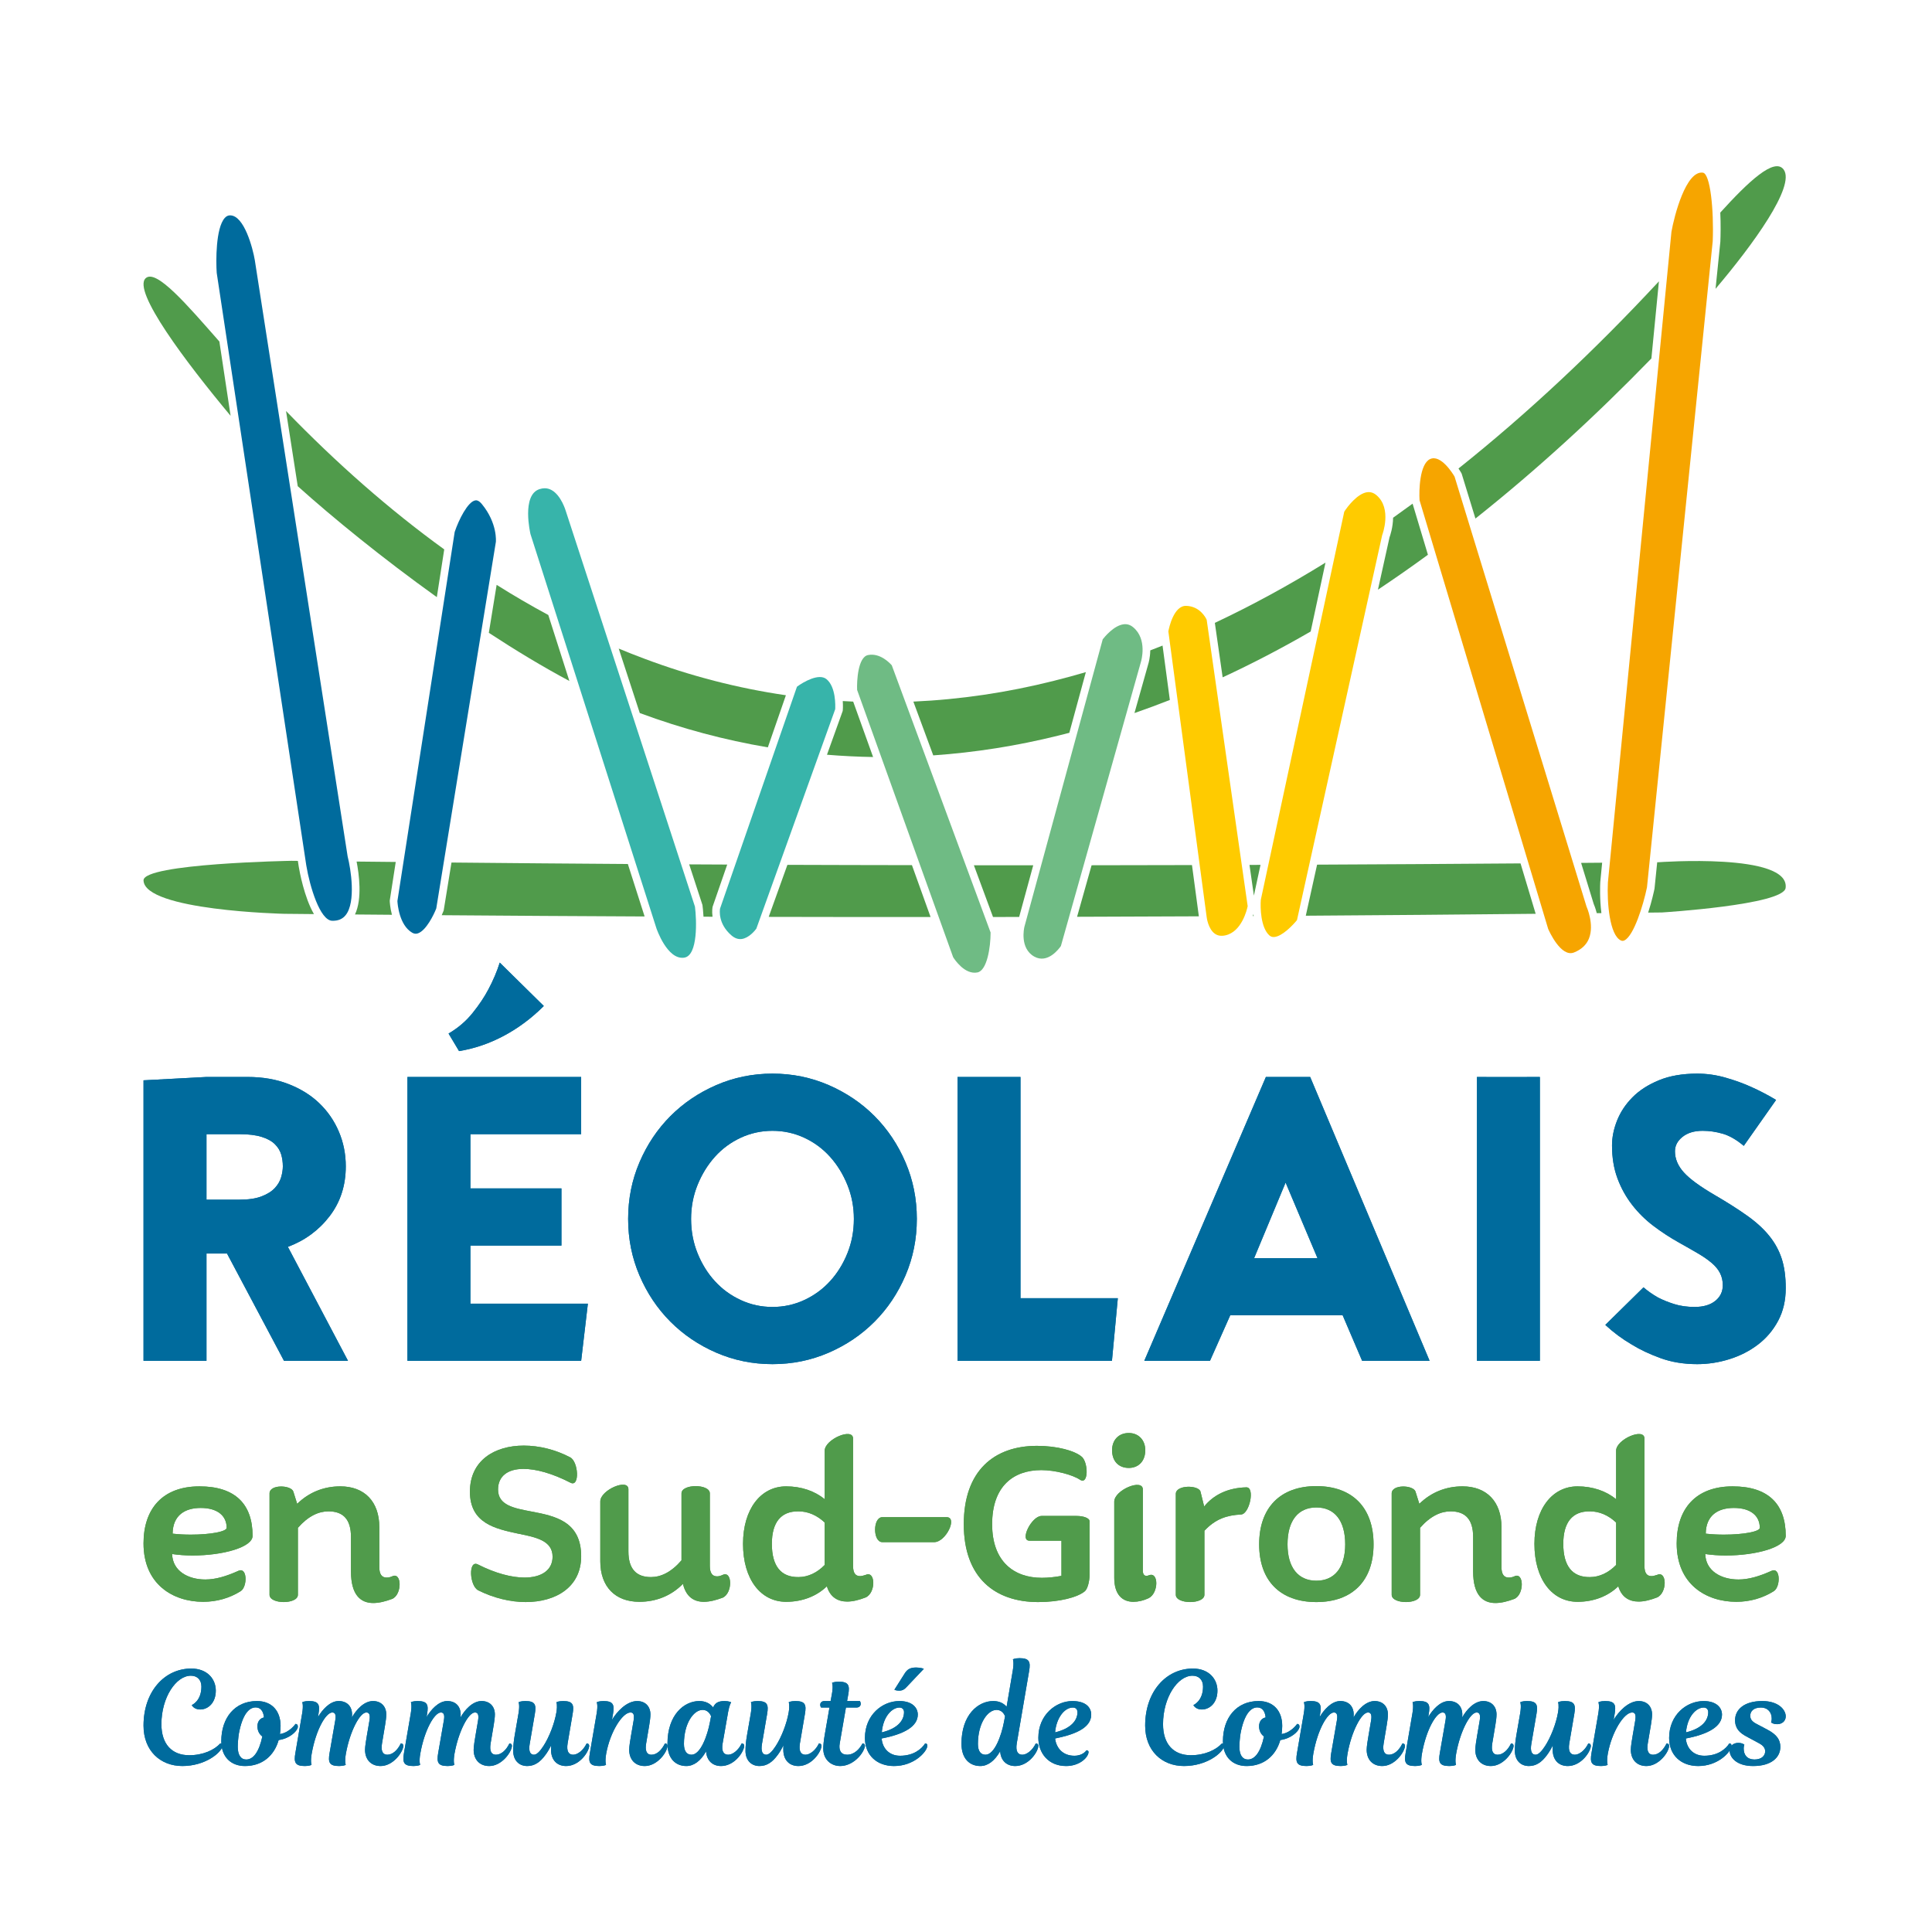 <?xml version="1.0" encoding="utf-8"?>
<!-- Generator: Adobe Illustrator 27.2.0, SVG Export Plug-In . SVG Version: 6.00 Build 0)  -->
<svg version="1.1" id="Calque_1" xmlns="http://www.w3.org/2000/svg" xmlns:xlink="http://www.w3.org/1999/xlink" x="0px" y="0px"
	 viewBox="0 0 538.583 538.583" style="enable-background:new 0 0 538.583 538.583;" xml:space="preserve">
<style type="text/css">
	.st0{fill:#509B4B;}
	.st1{fill:#006B9D;}
	.st2{fill:#37B4AA;}
	.st3{fill:#6FBB84;}
	.st4{fill:#FFCB00;}
	.st5{fill:#F6A500;}
</style>
<g>
	<path class="st0" d="M53.657,433.626c-1.823,0-3.849-0.136-5.673-0.407
		c0.136,4.798,4.528,7.096,9.257,7.096c2.836,0,5.809-0.877,9.253-2.431
		c2.502-1.082,2.502,4.464,0.61,5.679c-3.108,1.958-6.69,2.975-10.472,2.975
		c-8.313,0-16.621-4.801-16.621-16.294c0-9.672,5.341-15.891,15.606-15.891
		c9.863,0,14.797,4.87,14.797,13.793C70.416,431.323,62.173,433.626,53.657,433.626 M53.189,427.808
		c5.606,0,9.996-0.877,9.996-1.893c0-3.313-2.498-5.544-7.227-5.544c-4.325,0-7.772,1.959-7.838,7.165
		C49.875,427.74,51.566,427.808,53.189,427.808"/>
	<path class="st0" d="M109.323,445.728c-1.824,0.673-3.581,1.146-5.269,1.146
		c-3.512,0-6.213-2.231-6.213-8.787v-5.277v-4.325c0-5.004-2.232-7.166-6.284-7.166
		c-2.706,0-5.609,1.283-8.512,4.595v18.66c0,2.707-7.906,2.707-7.906,0V416.314
		c0-2.571,5.944-2.366,6.622-0.543l1.081,3.45c3.309-3.247,7.498-4.872,12.025-4.872
		c6.757,0,10.875,4.263,10.875,11.361v8.654v2.505c0,1.962,0.678,2.905,2.026,2.905
		c0.477,0,0.951-0.068,1.555-0.336C112.027,438.088,112.162,444.509,109.323,445.728"/>
	<path class="st0" d="M148.23,421.382c6.421,1.22,13.783,2.705,13.783,12.445
		c0,8.653-7.093,12.778-15.471,12.778c-4.325,0-8.985-1.149-13.173-3.247
		c-2.5-1.146-2.907-8.651-0.138-7.233c4.934,2.502,9.46,3.649,12.972,3.649
		c4.799,0,7.839-2.095,7.839-5.811c0-4.465-4.53-5.414-9.595-6.427
		c-6.283-1.354-13.446-2.84-13.446-11.698c0-8.721,6.893-12.849,15-12.849
		c4.255,0,8.783,1.087,12.903,3.25c2.365,1.149,2.774,8.45,0.136,7.099
		c-5.136-2.637-9.657-3.854-13.106-3.854c-4.39,0-7.094,2.029-7.094,5.75
		C138.839,419.624,143.231,420.44,148.23,421.382"/>
	<path class="st0" d="M201.461,445.388c-1.824,0.677-3.58,1.149-5.268,1.149
		c-2.704,0-4.934-1.354-5.807-5.005c-3.316,3.38-7.571,5.005-12.163,5.005
		c-6.757,0-10.879-4.257-10.879-11.293v-16.699c0-3.179,7.838-6.56,7.838-3.38v17.308
		c0,4.937,2.23,7.168,6.284,7.168c2.701,0,5.604-1.289,8.514-4.668v-18.661
		c0-2.7,7.901-2.7,7.901,0v20.219c0,1.958,0.676,2.908,2.025,2.908
		c0.477,0,0.948-0.137,1.555-0.405C204.164,437.747,204.3,444.104,201.461,445.388"/>
	<path class="st0" d="M241.32,445.318c-1.761,0.679-3.511,1.152-5.139,1.152
		c-2.565,0-4.726-1.152-5.674-4.264c-2.77,2.707-6.754,4.332-11.348,4.332
		c-7.162,0-12.025-6.352-12.025-16.159c0-9.603,4.863-16.027,12.025-16.027
		c4.186,0,7.973,1.286,10.741,3.588v-13.526c0-3.179,7.91-6.557,7.91-3.384v31.713v3.788
		c0,1.893,0.603,2.839,1.953,2.839c0.405,0,0.949-0.132,1.558-0.336
		C244.089,437.747,244.224,444.038,241.32,445.318 M229.899,436.259v-11.827
		c-2.163-2.033-4.659-3.112-7.295-3.112c-4.932-0.071-7.432,3.112-7.432,9.059
		c0,6.152,2.499,9.331,7.432,9.263C225.24,439.642,227.806,438.424,229.899,436.259"/>
	<path class="st0" d="M245.974,422.941h17.904c3.173,0-0.204,6.962-3.447,6.962h-14.457
		C243.273,429.903,243.273,422.941,245.974,422.941"/>
	<path class="st0" d="M303.736,424.087v15.011c0,1.489-0.473,3.72-1.283,4.465
		c-1.963,1.689-7.031,3.045-13.04,3.045c-12.096,0-20.739-6.834-20.739-21.708
		c0-14.879,8.439-21.84,20.401-21.84c5.609,0,10.605,1.354,12.567,3.113
		c1.752,1.686,1.826,7.839-0.542,6.35c-2.094-1.414-6.959-2.7-10.806-2.7
		c-7.77,0-13.717,4.461-13.717,15.077c0,10.546,6.213,14.946,13.85,14.946
		c1.754,0,3.715-0.204,5.472-0.545v-9.803h-8.917c-2.839,0,0.606-6.896,3.376-6.896h9.795
		C301.91,422.602,303.736,423.146,303.736,424.087"/>
	<path class="st0" d="M310.013,404.28c0-2.843,1.825-4.801,4.662-4.801c2.7,0,4.594,1.958,4.594,4.801
		c0,3.041-1.894,4.935-4.594,4.935C311.838,409.215,310.013,407.321,310.013,404.28 M320.211,445.521
		c-1.418,0.676-2.904,1.016-4.253,1.016c-3.041,0-5.338-1.962-5.338-6.695v-21.229
		c0-3.247,7.971-6.559,7.971-3.387v22.658c0,0.877,0.338,1.417,1.014,1.417
		c0.204,0,0.406-0.064,0.606-0.133C323.051,437.948,323.051,444.104,320.211,445.521"/>
	<path class="st0" d="M345.949,422.196c-3.915,0.202-7.094,1.215-10.196,4.531v17.848
		c0,2.704-7.973,2.704-7.973,0v-28.125c0-2.571,6.416-2.503,6.887-0.613l1.016,4.125
		c2.567-3.175,6.486-5.205,11.754-5.338C349.939,414.556,348.318,422.125,345.949,422.196"/>
	<path class="st0" d="M351.015,430.511c0-10.212,5.877-16.228,15.947-16.228
		c10.064,0,15.945,6.016,15.945,16.228c0,10.144-5.881,16.097-15.945,16.097
		C356.891,446.608,351.015,440.655,351.015,430.511 M375.003,430.511c0-6.625-2.978-10.279-8.041-10.279
		c-5.068,0-8.041,3.655-8.041,10.279c0,6.489,2.973,10.144,8.041,10.144
		C372.026,440.655,375.003,437,375.003,430.511"/>
	<path class="st0" d="M422.15,445.728c-1.824,0.673-3.582,1.146-5.271,1.146
		c-3.513,0-6.214-2.231-6.214-8.787v-5.277v-4.325c0-5.004-2.228-7.166-6.283-7.166
		c-2.704,0-5.609,1.283-8.514,4.595v18.66c0,2.707-7.907,2.707-7.907,0V416.314
		c0-2.571,5.948-2.366,6.625-0.543l1.081,3.45c3.309-3.247,7.499-4.872,12.025-4.872
		c6.753,0,10.875,4.263,10.875,11.361v8.654v2.505c0,1.962,0.679,2.905,2.026,2.905
		c0.476,0,0.949-0.068,1.556-0.336C424.851,438.088,424.988,444.509,422.15,445.728"/>
	<path class="st0" d="M461.938,445.318c-1.758,0.679-3.512,1.152-5.133,1.152
		c-2.569,0-4.73-1.152-5.674-4.264c-2.773,2.707-6.759,4.332-11.353,4.332
		c-7.16,0-12.025-6.352-12.025-16.159c0-9.603,4.865-16.027,12.025-16.027
		c4.191,0,7.972,1.286,10.743,3.588v-13.526c0-3.179,7.905-6.557,7.905-3.384v31.713v3.788
		c0,1.893,0.608,2.839,1.958,2.839c0.406,0,0.948-0.132,1.554-0.336
		C464.711,437.747,464.842,444.038,461.938,445.318 M450.522,436.259v-11.827
		c-2.163-2.033-4.664-3.112-7.296-3.112c-4.933-0.071-7.431,3.112-7.431,9.059
		c0,6.152,2.498,9.331,7.431,9.263C445.858,439.642,448.429,438.424,450.522,436.259"/>
	<path class="st0" d="M481.05,433.626c-1.823,0-3.849-0.136-5.674-0.407
		c0.137,4.798,4.528,7.096,9.26,7.096c2.836,0,5.807-0.877,9.249-2.431
		c2.504-1.082,2.504,4.464,0.61,5.679c-3.108,1.958-6.69,2.975-10.468,2.975
		c-8.314,0-16.622-4.801-16.622-16.294c0-9.672,5.34-15.891,15.606-15.891
		c9.86,0,14.796,4.87,14.796,13.793C497.808,431.323,489.562,433.626,481.05,433.626 M480.581,427.808
		c5.608,0,9.996-0.877,9.996-1.893c0-3.313-2.496-5.544-7.228-5.544
		c-4.323,0-7.774,1.959-7.837,7.165C477.269,427.74,478.957,427.808,480.581,427.808"/>
</g>
<g>
	<path class="st1" d="M61.417,486.008c0.57,0,0.679,0.328,0.608,0.797
		c-0.432,1.884-4.876,5.509-11.186,5.509c-6.129,0-10.826-4.239-10.826-11.268
		c0-9.531,5.878-15.903,13.299-15.903c4.484,0,6.847,2.933,6.847,6.158
		c0,3.408-2.147,5.254-4.368,5.254c-1.761,0-2.332-1.233-2.332-1.233s2.689-1.087,2.689-5.144
		c0-1.919-1.183-3.041-2.94-3.041c-4.124,0-8.21,6.047-8.21,13.515c0,5.576,2.938,8.653,7.744,8.653
		C56.646,489.305,59.764,487.822,61.417,486.008"/>
	<path class="st1" d="M78.215,481.121c0,0.797-0.069,1.554-0.177,2.282
		c2.689-0.398,4.338-2.827,4.338-2.827c0.469,0,0.717,0.361,0.647,0.906
		c-0.217,1.264-2.476,3.226-5.34,3.584c-1.219,4.313-4.52,7.248-9.398,7.248
		c-3.796,0-6.595-2.429-6.595-6.921c0-6.556,3.8-11.194,9.93-11.194
		C75.815,474.199,78.215,476.987,78.215,481.121 M73.593,478.767c-0.179-1.816-1.003-2.79-2.33-2.79
		c-1.791,0-3.655,1.846-4.661,7.245c-0.177,0.939-0.323,2.821-0.323,3.729
		c0,2.283,0.862,3.55,2.366,3.55c1.937,0,3.552-2.061,4.484-6.411
		c-0.898-0.686-1.363-1.665-1.363-2.861C71.765,479.996,72.411,479.016,73.593,478.767"/>
	<path class="st1" d="M111.733,486.008c0.465,0,0.789,0.294,0.679,0.943
		c-0.326,1.847-2.974,5.364-6.307,5.364c-2.69,0-4.344-1.814-4.344-4.529
		c0-0.943,0.324-2.862,0.542-4.132l0.682-3.986c0.286-1.7-0.075-2.28-0.862-2.28
		c-1.828,0-4.591,5.29-5.703,11.488c-0.395,2.277-0.036,3.111-0.036,3.111s-0.534,0.327-1.86,0.327
		c-2.764,0-3.087-1.053-2.655-3.587l1.576-9.059c0.289-1.556,0.037-2.28-0.82-2.28
		c-1.761,0-4.558,4.78-5.738,11.488c-0.395,2.277-0.037,3.111-0.037,3.111s-0.537,0.327-1.863,0.327
		c-2.763,0-3.087-1.053-2.653-3.587l1.898-11.085c0.395-2.28,0.037-3.115,0.037-3.115
		s0.538-0.327,1.867-0.327c2.755,0,3.08,1.053,2.65,3.587l-0.145,0.868
		c1.183-1.989,3.3-4.455,5.773-4.455c2.261,0,3.729,1.415,3.729,3.769
		c0,0.254-0.037,0.505-0.037,0.795c1.149-2.064,3.338-4.564,5.878-4.564
		c2.26,0,3.695,1.486,3.695,3.733c0,0.793-0.143,1.844-0.323,2.935l-0.858,5.107
		c-0.359,2.135,0.176,3.186,1.47,3.186C109.399,489.16,110.798,487.967,111.733,486.008"/>
	<path class="st1" d="M142.012,486.008c0.463,0,0.787,0.294,0.677,0.943
		c-0.323,1.847-2.972,5.364-6.307,5.364c-2.689,0-4.341-1.814-4.341-4.529
		c0-0.943,0.323-2.862,0.54-4.132l0.68-3.986c0.289-1.7-0.073-2.28-0.862-2.28
		c-1.828,0-4.588,5.29-5.7,11.488c-0.394,2.277-0.037,3.111-0.037,3.111s-0.534,0.327-1.862,0.327
		c-2.762,0-3.085-1.053-2.654-3.587l1.577-9.059c0.286-1.556,0.036-2.28-0.823-2.28
		c-1.757,0-4.557,4.78-5.738,11.488c-0.395,2.277-0.036,3.111-0.036,3.111s-0.539,0.327-1.863,0.327
		c-2.762,0-3.085-1.053-2.653-3.587l1.9-11.085c0.393-2.28,0.035-3.115,0.035-3.115
		s0.539-0.327,1.866-0.327c2.757,0,3.084,1.053,2.652,3.587l-0.143,0.868
		c1.182-1.989,3.298-4.455,5.771-4.455c2.259,0,3.729,1.415,3.729,3.769
		c0,0.254-0.039,0.505-0.039,0.795c1.15-2.064,3.338-4.564,5.881-4.564
		c2.261,0,3.695,1.486,3.695,3.733c0,0.793-0.146,1.844-0.323,2.935l-0.86,5.107
		c-0.36,2.135,0.176,3.186,1.468,3.186C139.681,489.16,141.078,487.967,142.012,486.008"/>
	<path class="st1" d="M153.65,486.553c-0.505,1.013-1.04,1.921-1.615,2.681
		c-1.504,2.064-3.085,3.08-5.055,3.08c-2.4,0-3.91-1.706-3.91-4.199
		c0-1.344,0.109-2.578,0.432-4.465l1.041-6.009c0.395-2.28,0.037-3.115,0.037-3.115
		s0.534-0.323,1.863-0.323c2.761,0,3.084,1.049,2.654,3.58l-1.434,8.37
		c-0.357,2.064,0.144,3.01,1.181,3.01c0.791,0,1.723-0.983,2.651-2.429
		c1.543-2.354,3.087-6.231,3.624-9.454c0.321-1.993,0-2.753,0-2.753s0.537-0.323,1.866-0.323
		c2.76,0,3.083,1.049,2.65,3.58l-1.395,8.189c-0.36,2.178,0.247,3.191,1.54,3.191
		c1.217,0,2.833-1.199,3.765-3.155c0.464,0,0.79,0.294,0.681,0.943
		c-0.358,1.918-2.937,5.364-6.418,5.364c-2.475,0-4.195-1.632-4.195-4.529
		C153.613,487.457,153.613,487.059,153.65,486.553"/>
	<path class="st1" d="M176.622,479.671c0.286-1.743-0.074-2.283-0.861-2.283
		c-2.259,0-5.669,5.399-6.777,11.481c-0.393,2.287-0.038,3.118-0.038,3.118s-0.537,0.327-1.86,0.327
		c-2.765,0-3.084-1.053-2.655-3.587l1.9-11.082c0.396-2.283,0.034-3.118,0.034-3.118
		s0.537-0.323,1.867-0.323c2.76,0,3.08,1.049,2.655,3.583l-0.292,1.665
		c1.4-2.354,4.128-5.248,7.028-5.248c2.259,0,3.694,1.482,3.694,3.725
		c0,0.797-0.144,1.851-0.322,2.939l-0.861,5.105c-0.323,1.779-0.034,3.191,1.47,3.191
		c1.505,0,2.831-1.271,3.764-3.151c0.467,0,0.787,0.286,0.681,0.939
		c-0.289,1.847-2.978,5.364-6.31,5.364c-2.687,0-4.341-1.814-4.341-4.529
		c0-0.941,0.326-2.933,0.542-4.135L176.622,479.671z"/>
	<path class="st1" d="M201.454,485.974c-0.393,2.173,0.251,3.189,1.542,3.189
		c1.223,0,2.833-1.196,3.766-3.155c0.464,0,0.787,0.294,0.681,0.943
		c-0.36,1.925-2.941,5.364-6.422,5.364c-2.363,0-4.011-1.486-4.19-4.097
		c-1.473,2.681-3.442,4.097-5.486,4.097c-2.939,0-5.271-1.993-5.271-6.231
		c0-8.08,4.661-11.883,8.854-11.883c1.796,0,3.048,0.723,3.872,1.778
		c0.573-1.305,1.474-1.778,3.228-1.778c1.219,0,1.795,0.362,1.795,0.362s-0.469,0.654-0.827,2.61
		L201.454,485.974z M197.906,480.107l0.323-1.705c-0.323-0.724-1.005-1.737-2.365-1.737
		c-2.441,0-5.201,3.658-5.201,9.491c0,2.027,0.79,3.007,2.118,3.007
		C195.323,489.163,197.224,483.732,197.906,480.107"/>
	<path class="st1" d="M218.401,486.553c-0.503,1.013-1.042,1.921-1.611,2.681
		c-1.506,2.064-3.085,3.08-5.058,3.08c-2.4,0-3.909-1.706-3.909-4.199
		c0-1.344,0.108-2.578,0.433-4.465l1.041-6.009c0.394-2.28,0.036-3.115,0.036-3.115
		s0.537-0.323,1.863-0.323c2.76,0,3.086,1.049,2.655,3.58l-1.436,8.37
		c-0.356,2.064,0.144,3.01,1.183,3.01c0.79,0,1.722-0.983,2.653-2.429
		c1.541-2.354,3.083-6.231,3.62-9.454c0.321-1.993,0-2.753,0-2.753s0.537-0.323,1.863-0.323
		c2.763,0,3.09,1.049,2.653,3.58l-1.394,8.189c-0.362,2.178,0.247,3.191,1.538,3.191
		c1.218,0,2.832-1.199,3.763-3.155c0.467,0,0.792,0.294,0.683,0.943
		c-0.36,1.918-2.937,5.364-6.415,5.364c-2.478,0-4.198-1.632-4.198-4.529
		C218.364,487.457,218.364,487.059,218.401,486.553"/>
	<path class="st1" d="M231.55,474.199l0.359-1.958c0.432-2.28,0.037-3.112,0.037-3.112
		s0.536-0.324,1.865-0.324c2.759,0,3.116,1.047,2.654,3.581l-0.324,1.813h3.55
		c0,0,0.252,0.287,0.252,0.761c0,0.613-0.43,1.052-1.219,1.052h-2.904l-1.722,9.961
		c-0.362,1.993,0.356,3.189,2.044,3.189c2.044,0,3.514-1.632,4.301-3.155
		c0.466,0,0.786,0.33,0.647,0.943c-0.537,2.212-3.441,5.364-6.848,5.364
		c-2.653,0-4.734-1.884-4.734-4.783c0-0.834,0.075-2.033,0.397-3.877l1.326-7.641h-2.332
		c0,0-0.247-0.293-0.247-0.76c0-0.617,0.424-1.053,1.216-1.053H231.55z"/>
	<path class="st1" d="M241.116,484.489c0-6.415,4.843-10.289,9.61-10.289c3.658,0,5.127,1.922,5.127,3.769
		c0,3.295-3.766,5.466-10.076,6.665c0.215,2.716,2.083,4.817,5.13,4.817
		c3.835,0,6.024-1.919,6.993-3.442c0.463,0,0.715,0.294,0.57,0.943
		c-0.324,1.594-3.762,5.364-9.252,5.364C244.521,492.314,241.116,489.38,241.116,484.489
		 M245.813,482.931c4.375-1.05,6.203-3.26,6.203-5.651c0-0.76-0.502-1.267-1.257-1.267
		C248.716,476.013,246.209,478.404,245.813,482.931 M252.194,466.519c0.68-1.084,1.469-1.666,3.189-1.666
		c1.328,0,2.154,0.362,2.154,0.362l-4.911,5.182c-0.501,0.543-1.041,0.904-1.974,0.904
		c-0.892,0-1.324-0.252-1.324-0.252L252.194,466.519z"/>
	<path class="st1" d="M278.82,488.184c-1.508,2.678-3.446,4.131-5.522,4.131
		c-2.939,0-5.27-1.993-5.27-6.231c0-8.08,4.66-11.883,8.854-11.883
		c1.689,0,2.907,0.612,3.729,1.598l1.722-10.11c0.395-2.286,0.035-3.115,0.035-3.115
		s0.54-0.326,1.865-0.326c2.762,0,3.085,1.049,2.655,3.587l-3.443,20.141
		c-0.358,2.173,0.252,3.189,1.543,3.189c1.215,0,2.83-1.196,3.761-3.155
		c0.469,0,0.786,0.294,0.686,0.943c-0.362,1.925-2.943,5.364-6.42,5.364
		C280.646,492.314,278.964,490.828,278.82,488.184 M279.861,480.107l0.323-1.705
		c-0.323-0.724-1.005-1.737-2.37-1.737c-2.44,0-5.198,3.658-5.198,9.491
		c0,2.027,0.791,3.007,2.117,3.007C277.274,489.163,279.179,483.732,279.861,480.107"/>
	<path class="st1" d="M304.198,478.003c0,3.986-5.376,5.689-10.076,6.634
		c0.354,2.75,2.22,4.814,5.376,4.814c2.44,0,3.371-1.52,3.371-1.52
		c0.426,0,0.644,0.219,0.572,0.652c-0.253,1.56-2.652,3.732-6.237,3.732
		c-4.91,0-7.745-3.552-7.745-7.861c0-6.486,4.984-10.25,9.469-10.25
		C302.763,474.203,304.198,476.048,304.198,478.003 M294.122,482.931
		c4.377-1.05,6.239-3.3,6.239-5.58c0-0.977-0.577-1.338-1.292-1.338
		C296.737,476.013,294.475,478.909,294.122,482.931"/>
	<path class="st1" d="M340.643,486.008c0.57,0,0.679,0.328,0.608,0.797
		c-0.43,1.884-4.876,5.509-11.187,5.509c-6.128,0-10.826-4.239-10.826-11.268
		c0-9.531,5.879-15.903,13.302-15.903c4.481,0,6.845,2.933,6.845,6.158
		c0,3.408-2.147,5.254-4.37,5.254c-1.756,0-2.331-1.233-2.331-1.233s2.688-1.087,2.688-5.144
		c0-1.919-1.182-3.041-2.942-3.041c-4.122,0-8.209,6.047-8.209,13.515c0,5.576,2.939,8.653,7.746,8.653
		C335.873,489.305,338.99,487.822,340.643,486.008"/>
	<path class="st1" d="M357.442,481.121c0,0.797-0.069,1.554-0.176,2.282
		c2.691-0.398,4.337-2.827,4.337-2.827c0.467,0,0.717,0.361,0.647,0.906
		c-0.219,1.264-2.477,3.226-5.339,3.584c-1.219,4.313-4.521,7.248-9.397,7.248
		c-3.798,0-6.597-2.429-6.597-6.921c0-6.556,3.802-11.194,9.932-11.194
		C355.042,474.199,357.442,476.987,357.442,481.121 M352.819,478.767
		c-0.178-1.816-0.999-2.79-2.332-2.79c-1.788,0-3.651,1.846-4.66,7.245
		c-0.175,0.939-0.324,2.821-0.324,3.729c0,2.283,0.866,3.55,2.369,3.55
		c1.937,0,3.553-2.061,4.484-6.411c-0.899-0.686-1.364-1.665-1.364-2.861
		C350.992,479.996,351.638,479.016,352.819,478.767"/>
	<path class="st1" d="M390.956,486.008c0.466,0,0.792,0.294,0.68,0.943
		c-0.321,1.847-2.969,5.364-6.304,5.364c-2.691,0-4.343-1.814-4.343-4.529
		c0-0.943,0.321-2.862,0.54-4.132l0.682-3.986c0.287-1.7-0.074-2.28-0.862-2.28
		c-1.826,0-4.59,5.29-5.699,11.488c-0.395,2.277-0.039,3.111-0.039,3.111s-0.536,0.327-1.859,0.327
		c-2.765,0-3.088-1.053-2.654-3.587l1.574-9.059c0.288-1.556,0.038-2.28-0.821-2.28
		c-1.758,0-4.554,4.78-5.736,11.488c-0.396,2.277-0.038,3.111-0.038,3.111s-0.536,0.327-1.864,0.327
		c-2.764,0-3.085-1.053-2.654-3.587l1.901-11.085c0.393-2.28,0.037-3.115,0.037-3.115
		s0.536-0.327,1.867-0.327c2.754,0,3.079,1.053,2.65,3.587l-0.141,0.868
		c1.177-1.989,3.296-4.455,5.769-4.455c2.26,0,3.726,1.415,3.726,3.769
		c0,0.254-0.034,0.505-0.034,0.795c1.147-2.064,3.336-4.564,5.878-4.564
		c2.26,0,3.697,1.486,3.697,3.733c0,0.793-0.145,1.844-0.326,2.935l-0.857,5.107
		c-0.361,2.135,0.177,3.186,1.469,3.186C388.626,489.16,390.024,487.967,390.956,486.008"/>
	<path class="st1" d="M421.237,486.008c0.466,0,0.79,0.294,0.679,0.943
		c-0.323,1.847-2.971,5.364-6.306,5.364c-2.692,0-4.34-1.814-4.34-4.529
		c0-0.943,0.321-2.862,0.536-4.132l0.683-3.986c0.288-1.7-0.074-2.28-0.859-2.28
		c-1.828,0-4.591,5.29-5.699,11.488c-0.399,2.277-0.04,3.111-0.04,3.111s-0.535,0.327-1.861,0.327
		c-2.765,0-3.087-1.053-2.655-3.587l1.577-9.059c0.286-1.556,0.036-2.28-0.823-2.28
		c-1.756,0-4.556,4.78-5.738,11.488c-0.394,2.277-0.033,3.111-0.033,3.111s-0.538,0.327-1.864,0.327
		c-2.765,0-3.086-1.053-2.655-3.587l1.898-11.085c0.397-2.28,0.037-3.115,0.037-3.115
		s0.54-0.327,1.867-0.327c2.76,0,3.083,1.053,2.653,3.587l-0.144,0.868
		c1.181-1.989,3.296-4.455,5.773-4.455c2.258,0,3.724,1.415,3.724,3.769
		c0,0.254-0.033,0.505-0.033,0.795c1.147-2.064,3.336-4.564,5.879-4.564
		c2.258,0,3.692,1.486,3.692,3.733c0,0.793-0.141,1.844-0.323,2.935l-0.858,5.107
		c-0.363,2.135,0.18,3.186,1.47,3.186C418.905,489.16,420.304,487.967,421.237,486.008"/>
	<path class="st1" d="M432.879,486.553c-0.505,1.013-1.042,1.921-1.613,2.681
		c-1.504,2.064-3.086,3.08-5.057,3.08c-2.401,0-3.911-1.706-3.911-4.199
		c0-1.344,0.107-2.578,0.429-4.465l1.045-6.009c0.394-2.28,0.036-3.115,0.036-3.115
		s0.532-0.323,1.863-0.323c2.76,0,3.084,1.049,2.654,3.58l-1.437,8.37
		c-0.357,2.064,0.145,3.01,1.181,3.01c0.792,0,1.725-0.983,2.657-2.429
		c1.543-2.354,3.083-6.231,3.62-9.454c0.321-1.993,0-2.753,0-2.753s0.535-0.323,1.863-0.323
		c2.765,0,3.088,1.049,2.659,3.58l-1.397,8.189c-0.365,2.178,0.245,3.191,1.539,3.191
		c1.217,0,2.83-1.199,3.761-3.155c0.469,0,0.791,0.294,0.685,0.943
		c-0.36,1.918-2.939,5.364-6.415,5.364c-2.48,0-4.199-1.632-4.199-4.529
		C432.84,487.457,432.84,487.059,432.879,486.553"/>
	<path class="st1" d="M455.846,479.671c0.287-1.743-0.069-2.283-0.858-2.283
		c-2.26,0-5.667,5.399-6.777,11.481c-0.396,2.287-0.037,3.118-0.037,3.118s-0.539,0.327-1.866,0.327
		c-2.761,0-3.08-1.053-2.651-3.587l1.904-11.082c0.392-2.283,0.03-3.118,0.03-3.118
		s0.54-0.323,1.869-0.323c2.758,0,3.08,1.049,2.655,3.583l-0.292,1.665
		c1.402-2.354,4.127-5.248,7.027-5.248c2.262,0,3.696,1.482,3.696,3.725
		c0,0.797-0.146,1.851-0.323,2.939l-0.864,5.105c-0.32,1.779-0.031,3.191,1.476,3.191
		c1.503,0,2.831-1.271,3.762-3.151c0.464,0,0.788,0.286,0.678,0.939
		c-0.287,1.847-2.977,5.364-6.31,5.364c-2.686,0-4.34-1.814-4.34-4.529
		c0-0.941,0.326-2.933,0.543-4.135L455.846,479.671z"/>
	<path class="st1" d="M465.302,484.492c0-6.418,4.841-10.288,9.611-10.288c3.654,0,5.127,1.918,5.127,3.765
		c0,3.298-3.765,5.466-10.08,6.668c0.219,2.713,2.083,4.814,5.133,4.814
		c3.836,0,6.02-1.919,6.988-3.442c0.463,0,0.718,0.294,0.573,0.943
		c-0.323,1.594-3.765,5.364-9.251,5.364C468.708,492.314,465.302,489.38,465.302,484.492
		 M469.999,482.931c4.374-1.05,6.205-3.26,6.205-5.651c0-0.76-0.505-1.267-1.26-1.267
		C472.902,476.013,470.394,478.402,469.999,482.931"/>
	<path class="st1" d="M492.757,482.209c2.612,1.375,3.547,2.861,3.547,4.78c0,2.861-2.401,5.326-7.6,5.326
		c-4.59,0-6.527-2.391-6.527-4.278c0-1.373,1.112-2.173,2.369-2.173c1.219,0,1.723,0.507,1.723,0.507
		s-0.181,0.402-0.181,1.05c0,1.777,0.931,3.046,2.972,3.08c2.046,0,3.014-1.087,3.014-2.283
		c0-0.868-0.466-1.591-1.754-2.276l-3.515-1.891c-1.72-0.94-3.12-2.099-3.12-4.528
		c0-2.932,2.51-5.323,7.601-5.323c4.448,0,6.522,2.391,6.522,4.276c0,1.375-1.112,2.172-2.365,2.172
		c-1.22,0-1.721-0.507-1.721-0.507s0.181-0.399,0.181-1.05c0-1.703-1.041-3.08-3.046-3.08
		c-1.975,0-2.94,1.015-2.94,2.283c0,1.047,0.572,1.665,1.751,2.28L492.757,482.209z"/>
</g>
<g>
	<path class="st1" d="M96.392,325.127c0,5.355-1.501,9.989-4.506,13.906
		c-3.003,3.921-6.879,6.767-11.634,8.553l16.758,31.764h-17.842l-15.879-29.9H57.56v29.904H40.012
		v-78.197l17.547-0.933h11.463c4.211,0,8.013,0.661,11.401,1.98
		c3.395,1.323,6.261,3.102,8.6,5.355c2.338,2.249,4.154,4.885,5.441,7.91
		C95.748,318.494,96.392,321.714,96.392,325.127 M57.56,334.436h9.124c2.571,0,4.657-0.308,6.258-0.933
		c1.595-0.617,2.823-1.391,3.684-2.326c0.857-0.931,1.441-1.937,1.755-3.024
		c0.31-1.085,0.467-2.092,0.467-3.025c0-1.165-0.157-2.268-0.467-3.318
		c-0.314-1.047-0.898-1.996-1.755-2.849c-0.86-0.854-2.089-1.532-3.684-2.033
		c-1.6-0.505-3.686-0.76-6.258-0.76h-9.124V334.436z"/>
	<path class="st1" d="M162.008,316.168h-30.877v15.126h25.379v15.943h-25.379v16.178h32.75l-1.873,15.939
		h-48.426V300.224h48.426V316.168z M125.045,288.122c2.654-1.548,4.895-3.47,6.727-5.759
		c1.832-2.288,3.295-4.478,4.388-6.574c1.326-2.481,2.374-4.965,3.158-7.442l12.28,12.096
		c-3.432,3.415-7.154,6.19-11.17,8.322c-4.017,2.135-8.169,3.55-12.458,4.248L125.045,288.122z"/>
	<path class="st1" d="M175.107,339.788c0-5.583,1.053-10.838,3.159-15.767
		c2.105-4.925,4.972-9.21,8.596-12.859c3.628-3.647,7.898-6.532,12.808-8.67
		c4.913-2.125,10.137-3.198,15.674-3.198c5.535,0,10.76,1.073,15.675,3.198
		c4.909,2.139,9.182,5.024,12.807,8.67c3.622,3.649,6.491,7.934,8.597,12.859
		c2.106,4.929,3.161,10.184,3.161,15.767c0,5.589-1.056,10.842-3.161,15.768
		c-2.106,4.927-4.975,9.212-8.597,12.858c-3.625,3.649-7.898,6.541-12.807,8.672
		c-4.915,2.13-10.14,3.196-15.675,3.196c-5.537,0-10.761-1.066-15.674-3.196
		c-4.91-2.132-9.18-5.024-12.808-8.672c-3.624-3.646-6.491-7.931-8.596-12.858
		C176.16,350.63,175.107,345.377,175.107,339.788 M192.653,339.788c0,3.417,0.603,6.616,1.812,9.603
		c1.211,2.988,2.826,5.583,4.854,7.792c2.027,2.216,4.426,3.962,7.195,5.241
		c2.765,1.279,5.713,1.918,8.831,1.918c3.118,0,6.062-0.639,8.832-1.918
		c2.767-1.279,5.162-3.025,7.193-5.241c2.025-2.208,3.645-4.804,4.852-7.792
		c1.211-2.988,1.814-6.186,1.814-9.603c0-3.331-0.603-6.494-1.814-9.482
		c-1.207-2.985-2.827-5.601-4.852-7.853c-2.031-2.249-4.426-4.017-7.193-5.297
		c-2.77-1.279-5.714-1.921-8.832-1.921c-3.118,0-6.066,0.642-8.831,1.921
		c-2.769,1.28-5.168,3.047-7.195,5.297c-2.027,2.252-3.643,4.869-4.854,7.853
		C193.256,333.294,192.653,336.457,192.653,339.788"/>
	<path class="st1" d="M473.127,299.294c2.726,0,5.419,0.39,8.069,1.169
		c2.65,0.772,4.994,1.628,7.018,2.555c2.415,1.084,4.719,2.289,6.902,3.609l-9.007,12.801
		c-2.025-1.706-3.977-2.831-5.847-3.375c-1.874-0.544-3.745-0.819-5.618-0.819
		c-2.336,0-4.205,0.569-5.612,1.694c-1.402,1.121-2.105,2.459-2.105,4.01
		c0,2.095,0.819,4.056,2.458,5.879c1.635,1.82,4.522,3.936,8.654,6.343
		c3.586,2.092,6.628,4.032,9.124,5.816c2.498,1.785,4.518,3.646,6.079,5.585
		c1.559,1.938,2.713,4.054,3.452,6.341c0.741,2.288,1.112,5.023,1.112,8.206
		c0,3.415-0.703,6.439-2.107,9.074c-1.405,2.642-3.274,4.848-5.614,6.634
		c-2.338,1.786-4.989,3.141-7.954,4.071c-2.966,0.93-5.964,1.395-9.006,1.395
		c-3.741,0-7.155-0.563-10.233-1.682c-3.083-1.123-5.753-2.387-8.012-3.784
		c-2.65-1.552-5.111-3.375-7.367-5.469l10.642-10.474c1.167,1.01,2.493,1.94,3.975,2.793
		c1.323,0.701,2.849,1.319,4.563,1.863c1.715,0.543,3.627,0.809,5.733,0.809
		c2.411,0,4.326-0.557,5.729-1.681c1.403-1.124,2.106-2.581,2.106-4.366
		c0-1.241-0.256-2.366-0.762-3.374c-0.509-1.01-1.283-1.959-2.338-2.849
		c-1.05-0.893-2.34-1.789-3.862-2.678c-1.516-0.893-3.255-1.881-5.202-2.97
		c-2.499-1.394-4.874-2.944-7.136-4.652c-2.263-1.706-4.249-3.668-5.964-5.88
		c-1.718-2.205-3.085-4.668-4.096-7.391c-1.013-2.709-1.519-5.775-1.519-9.188
		c0-2.249,0.466-4.555,1.402-6.925c0.938-2.366,2.361-4.517,4.27-6.457
		c1.91-1.94,4.367-3.528,7.37-4.771C465.427,299.916,468.994,299.294,473.127,299.294"/>
	<path class="st1" d="M284.482,300.224c-5.685,0.031-10.072,0-17.55,0v79.13h43.047l1.637-17.451h-27.135
		V300.224z"/>
	<path class="st1" d="M352.894,300.224l-33.896,79.126h18.311l5.64-12.681H374.297l5.422,12.681h18.808
		l-33.291-79.126C359.09,300.224,359.394,300.224,352.894,300.224 M349.612,350.731l8.775-21.065
		l8.889,21.065H349.612z"/>
	<path class="st1" d="M411.727,300.224c0,0.919,0,79.126,0,79.126l17.541,0.004V300.224h-0.211
		C429.057,300.224,418.18,300.279,411.727,300.224"/>
</g>
<g>
	<path class="st0" d="M53.657,433.626c-1.823,0-3.849-0.136-5.673-0.407
		c0.136,4.798,4.528,7.096,9.257,7.096c2.836,0,5.809-0.877,9.253-2.431
		c2.502-1.082,2.502,4.464,0.61,5.679c-3.108,1.958-6.69,2.975-10.472,2.975
		c-8.313,0-16.621-4.801-16.621-16.294c0-9.672,5.341-15.891,15.606-15.891
		c9.863,0,14.797,4.87,14.797,13.793C70.416,431.323,62.173,433.626,53.657,433.626 M53.189,427.808
		c5.606,0,9.996-0.877,9.996-1.893c0-3.313-2.498-5.544-7.227-5.544c-4.325,0-7.772,1.959-7.838,7.165
		C49.875,427.74,51.566,427.808,53.189,427.808"/>
	<path class="st0" d="M109.323,445.728c-1.824,0.673-3.581,1.146-5.269,1.146
		c-3.512,0-6.213-2.231-6.213-8.787v-5.277v-4.325c0-5.004-2.232-7.166-6.284-7.166
		c-2.706,0-5.609,1.283-8.512,4.595v18.66c0,2.707-7.906,2.707-7.906,0V416.314
		c0-2.571,5.944-2.366,6.622-0.543l1.081,3.45c3.309-3.247,7.498-4.872,12.025-4.872
		c6.757,0,10.875,4.263,10.875,11.361v8.654v2.505c0,1.962,0.678,2.905,2.026,2.905
		c0.477,0,0.951-0.068,1.555-0.336C112.027,438.088,112.162,444.509,109.323,445.728"/>
	<path class="st0" d="M148.23,421.382c6.421,1.22,13.783,2.705,13.783,12.445
		c0,8.653-7.093,12.778-15.471,12.778c-4.325,0-8.985-1.149-13.173-3.247
		c-2.5-1.146-2.907-8.651-0.138-7.233c4.934,2.502,9.46,3.649,12.972,3.649
		c4.799,0,7.839-2.095,7.839-5.811c0-4.465-4.53-5.414-9.595-6.427
		c-6.283-1.354-13.446-2.84-13.446-11.698c0-8.721,6.893-12.849,15-12.849
		c4.255,0,8.783,1.087,12.903,3.25c2.365,1.149,2.774,8.45,0.136,7.099
		c-5.136-2.637-9.657-3.854-13.106-3.854c-4.39,0-7.094,2.029-7.094,5.75
		C138.839,419.624,143.231,420.44,148.23,421.382"/>
	<path class="st0" d="M201.461,445.388c-1.824,0.677-3.58,1.149-5.268,1.149
		c-2.704,0-4.934-1.354-5.807-5.005c-3.316,3.38-7.571,5.005-12.163,5.005
		c-6.757,0-10.879-4.257-10.879-11.293v-16.699c0-3.179,7.838-6.56,7.838-3.38v17.308
		c0,4.937,2.23,7.168,6.284,7.168c2.701,0,5.604-1.289,8.514-4.668v-18.661
		c0-2.7,7.901-2.7,7.901,0v20.219c0,1.958,0.676,2.908,2.025,2.908
		c0.477,0,0.948-0.137,1.555-0.405C204.164,437.747,204.3,444.104,201.461,445.388"/>
	<path class="st0" d="M241.32,445.318c-1.761,0.679-3.511,1.152-5.139,1.152
		c-2.565,0-4.726-1.152-5.674-4.264c-2.77,2.707-6.754,4.332-11.348,4.332
		c-7.162,0-12.025-6.352-12.025-16.159c0-9.603,4.863-16.027,12.025-16.027
		c4.186,0,7.973,1.286,10.741,3.588v-13.526c0-3.179,7.91-6.557,7.91-3.384v31.713v3.788
		c0,1.893,0.603,2.839,1.953,2.839c0.405,0,0.949-0.132,1.558-0.336
		C244.089,437.747,244.224,444.038,241.32,445.318 M229.899,436.259v-11.827
		c-2.163-2.033-4.659-3.112-7.295-3.112c-4.932-0.071-7.432,3.112-7.432,9.059
		c0,6.152,2.499,9.331,7.432,9.263C225.24,439.642,227.806,438.424,229.899,436.259"/>
	<path class="st0" d="M245.974,422.941h17.904c3.173,0-0.204,6.962-3.447,6.962h-14.457
		C243.273,429.903,243.273,422.941,245.974,422.941"/>
	<path class="st0" d="M303.736,424.087v15.011c0,1.489-0.473,3.72-1.283,4.465
		c-1.963,1.689-7.031,3.045-13.04,3.045c-12.096,0-20.739-6.834-20.739-21.708
		c0-14.879,8.439-21.84,20.401-21.84c5.609,0,10.605,1.354,12.567,3.113
		c1.752,1.686,1.826,7.839-0.542,6.35c-2.094-1.414-6.959-2.7-10.806-2.7
		c-7.77,0-13.717,4.461-13.717,15.077c0,10.546,6.213,14.946,13.85,14.946
		c1.754,0,3.715-0.204,5.472-0.545v-9.803h-8.917c-2.839,0,0.606-6.896,3.376-6.896h9.795
		C301.91,422.602,303.736,423.146,303.736,424.087"/>
	<path class="st0" d="M310.013,404.28c0-2.843,1.825-4.801,4.662-4.801c2.7,0,4.594,1.958,4.594,4.801
		c0,3.041-1.894,4.935-4.594,4.935C311.838,409.215,310.013,407.321,310.013,404.28 M320.211,445.521
		c-1.418,0.676-2.904,1.016-4.253,1.016c-3.041,0-5.338-1.962-5.338-6.695v-21.229
		c0-3.247,7.971-6.559,7.971-3.387v22.658c0,0.877,0.338,1.417,1.014,1.417
		c0.204,0,0.406-0.064,0.606-0.133C323.051,437.948,323.051,444.104,320.211,445.521"/>
	<path class="st0" d="M345.949,422.196c-3.915,0.202-7.094,1.215-10.196,4.531v17.848
		c0,2.704-7.973,2.704-7.973,0v-28.125c0-2.571,6.416-2.503,6.887-0.613l1.016,4.125
		c2.567-3.175,6.486-5.205,11.754-5.338C349.939,414.556,348.318,422.125,345.949,422.196"/>
	<path class="st0" d="M351.015,430.511c0-10.212,5.877-16.228,15.947-16.228
		c10.064,0,15.945,6.016,15.945,16.228c0,10.144-5.881,16.097-15.945,16.097
		C356.891,446.608,351.015,440.655,351.015,430.511 M375.003,430.511c0-6.625-2.978-10.279-8.041-10.279
		c-5.068,0-8.041,3.655-8.041,10.279c0,6.489,2.973,10.144,8.041,10.144
		C372.026,440.655,375.003,437,375.003,430.511"/>
	<path class="st0" d="M422.15,445.728c-1.824,0.673-3.582,1.146-5.271,1.146
		c-3.513,0-6.214-2.231-6.214-8.787v-5.277v-4.325c0-5.004-2.228-7.166-6.283-7.166
		c-2.704,0-5.609,1.283-8.514,4.595v18.66c0,2.707-7.907,2.707-7.907,0V416.314
		c0-2.571,5.948-2.366,6.625-0.543l1.081,3.45c3.309-3.247,7.499-4.872,12.025-4.872
		c6.753,0,10.875,4.263,10.875,11.361v8.654v2.505c0,1.962,0.679,2.905,2.026,2.905
		c0.476,0,0.949-0.068,1.556-0.336C424.851,438.088,424.988,444.509,422.15,445.728"/>
	<path class="st0" d="M461.938,445.318c-1.758,0.679-3.512,1.152-5.133,1.152
		c-2.569,0-4.73-1.152-5.674-4.264c-2.773,2.707-6.759,4.332-11.353,4.332
		c-7.16,0-12.025-6.352-12.025-16.159c0-9.603,4.865-16.027,12.025-16.027
		c4.191,0,7.972,1.286,10.743,3.588v-13.526c0-3.179,7.905-6.557,7.905-3.384v31.713v3.788
		c0,1.893,0.608,2.839,1.958,2.839c0.406,0,0.948-0.132,1.554-0.336
		C464.711,437.747,464.842,444.038,461.938,445.318 M450.522,436.259v-11.827
		c-2.163-2.033-4.664-3.112-7.296-3.112c-4.933-0.071-7.431,3.112-7.431,9.059
		c0,6.152,2.498,9.331,7.431,9.263C445.858,439.642,448.429,438.424,450.522,436.259"/>
	<path class="st0" d="M481.05,433.626c-1.823,0-3.849-0.136-5.674-0.407
		c0.137,4.798,4.528,7.096,9.26,7.096c2.836,0,5.807-0.877,9.249-2.431
		c2.504-1.082,2.504,4.464,0.61,5.679c-3.108,1.958-6.69,2.975-10.468,2.975
		c-8.314,0-16.622-4.801-16.622-16.294c0-9.672,5.34-15.891,15.606-15.891
		c9.86,0,14.796,4.87,14.796,13.793C497.808,431.323,489.562,433.626,481.05,433.626 M480.581,427.808
		c5.608,0,9.996-0.877,9.996-1.893c0-3.313-2.496-5.544-7.228-5.544
		c-4.323,0-7.774,1.959-7.837,7.165C477.269,427.74,478.957,427.808,480.581,427.808"/>
</g>
<g>
	<path class="st1" d="M61.417,486.008c0.57,0,0.679,0.328,0.608,0.797
		c-0.432,1.884-4.876,5.509-11.186,5.509c-6.129,0-10.826-4.239-10.826-11.268
		c0-9.531,5.878-15.903,13.299-15.903c4.484,0,6.847,2.933,6.847,6.158
		c0,3.408-2.147,5.254-4.368,5.254c-1.761,0-2.332-1.233-2.332-1.233s2.689-1.087,2.689-5.144
		c0-1.919-1.183-3.041-2.94-3.041c-4.124,0-8.21,6.047-8.21,13.515c0,5.576,2.938,8.653,7.744,8.653
		C56.646,489.305,59.764,487.822,61.417,486.008"/>
	<path class="st1" d="M78.215,481.121c0,0.797-0.069,1.554-0.177,2.282
		c2.689-0.398,4.338-2.827,4.338-2.827c0.469,0,0.717,0.361,0.647,0.906
		c-0.217,1.264-2.476,3.226-5.34,3.584c-1.219,4.313-4.52,7.248-9.398,7.248
		c-3.796,0-6.595-2.429-6.595-6.921c0-6.556,3.8-11.194,9.93-11.194
		C75.815,474.199,78.215,476.987,78.215,481.121 M73.593,478.767c-0.179-1.816-1.003-2.79-2.33-2.79
		c-1.791,0-3.655,1.846-4.661,7.245c-0.177,0.939-0.323,2.821-0.323,3.729
		c0,2.283,0.862,3.55,2.366,3.55c1.937,0,3.552-2.061,4.484-6.411
		c-0.898-0.686-1.363-1.665-1.363-2.861C71.765,479.996,72.411,479.016,73.593,478.767"/>
	<path class="st1" d="M111.733,486.008c0.465,0,0.789,0.294,0.679,0.943
		c-0.326,1.847-2.974,5.364-6.307,5.364c-2.69,0-4.344-1.814-4.344-4.529
		c0-0.943,0.324-2.862,0.542-4.132l0.682-3.986c0.286-1.7-0.075-2.28-0.862-2.28
		c-1.828,0-4.591,5.29-5.703,11.488c-0.395,2.277-0.036,3.111-0.036,3.111s-0.534,0.327-1.86,0.327
		c-2.764,0-3.087-1.053-2.655-3.587l1.576-9.059c0.289-1.556,0.037-2.28-0.82-2.28
		c-1.761,0-4.558,4.78-5.738,11.488c-0.395,2.277-0.037,3.111-0.037,3.111s-0.537,0.327-1.863,0.327
		c-2.763,0-3.087-1.053-2.653-3.587l1.898-11.085c0.395-2.28,0.037-3.115,0.037-3.115
		s0.538-0.327,1.867-0.327c2.755,0,3.08,1.053,2.65,3.587l-0.145,0.868
		c1.183-1.989,3.3-4.455,5.773-4.455c2.261,0,3.729,1.415,3.729,3.769
		c0,0.254-0.037,0.505-0.037,0.795c1.149-2.064,3.338-4.564,5.878-4.564
		c2.26,0,3.695,1.486,3.695,3.733c0,0.793-0.143,1.844-0.323,2.935l-0.858,5.107
		c-0.359,2.135,0.176,3.186,1.47,3.186C109.399,489.16,110.798,487.967,111.733,486.008"/>
	<path class="st1" d="M142.012,486.008c0.463,0,0.787,0.294,0.677,0.943
		c-0.323,1.847-2.972,5.364-6.307,5.364c-2.689,0-4.341-1.814-4.341-4.529
		c0-0.943,0.323-2.862,0.54-4.132l0.68-3.986c0.289-1.7-0.073-2.28-0.862-2.28
		c-1.828,0-4.588,5.29-5.7,11.488c-0.394,2.277-0.037,3.111-0.037,3.111s-0.534,0.327-1.862,0.327
		c-2.762,0-3.085-1.053-2.654-3.587l1.577-9.059c0.286-1.556,0.036-2.28-0.823-2.28
		c-1.757,0-4.557,4.78-5.738,11.488c-0.395,2.277-0.036,3.111-0.036,3.111s-0.539,0.327-1.863,0.327
		c-2.762,0-3.085-1.053-2.653-3.587l1.9-11.085c0.393-2.28,0.035-3.115,0.035-3.115
		s0.539-0.327,1.866-0.327c2.757,0,3.084,1.053,2.652,3.587l-0.143,0.868
		c1.182-1.989,3.298-4.455,5.771-4.455c2.259,0,3.729,1.415,3.729,3.769
		c0,0.254-0.039,0.505-0.039,0.795c1.15-2.064,3.338-4.564,5.881-4.564
		c2.261,0,3.695,1.486,3.695,3.733c0,0.793-0.146,1.844-0.323,2.935l-0.86,5.107
		c-0.36,2.135,0.176,3.186,1.468,3.186C139.681,489.16,141.078,487.967,142.012,486.008"/>
	<path class="st1" d="M153.65,486.553c-0.505,1.013-1.04,1.921-1.615,2.681
		c-1.504,2.064-3.085,3.08-5.055,3.08c-2.4,0-3.91-1.706-3.91-4.199
		c0-1.344,0.109-2.578,0.432-4.465l1.041-6.009c0.395-2.28,0.037-3.115,0.037-3.115
		s0.534-0.323,1.863-0.323c2.761,0,3.084,1.049,2.654,3.58l-1.434,8.37
		c-0.357,2.064,0.144,3.01,1.181,3.01c0.791,0,1.723-0.983,2.651-2.429
		c1.543-2.354,3.087-6.231,3.624-9.454c0.321-1.993,0-2.753,0-2.753s0.537-0.323,1.866-0.323
		c2.76,0,3.083,1.049,2.65,3.58l-1.395,8.189c-0.36,2.178,0.247,3.191,1.54,3.191
		c1.217,0,2.833-1.199,3.765-3.155c0.464,0,0.79,0.294,0.681,0.943
		c-0.358,1.918-2.937,5.364-6.418,5.364c-2.475,0-4.195-1.632-4.195-4.529
		C153.613,487.457,153.613,487.059,153.65,486.553"/>
	<path class="st1" d="M176.622,479.671c0.286-1.743-0.074-2.283-0.861-2.283
		c-2.259,0-5.669,5.399-6.777,11.481c-0.393,2.287-0.038,3.118-0.038,3.118s-0.537,0.327-1.86,0.327
		c-2.765,0-3.084-1.053-2.655-3.587l1.9-11.082c0.396-2.283,0.034-3.118,0.034-3.118
		s0.537-0.323,1.867-0.323c2.76,0,3.08,1.049,2.655,3.583l-0.292,1.665
		c1.4-2.354,4.128-5.248,7.028-5.248c2.259,0,3.694,1.482,3.694,3.725
		c0,0.797-0.144,1.851-0.322,2.939l-0.861,5.105c-0.323,1.779-0.034,3.191,1.47,3.191
		c1.505,0,2.831-1.271,3.764-3.151c0.467,0,0.787,0.286,0.681,0.939
		c-0.289,1.847-2.978,5.364-6.31,5.364c-2.687,0-4.341-1.814-4.341-4.529
		c0-0.941,0.326-2.933,0.542-4.135L176.622,479.671z"/>
	<path class="st1" d="M201.454,485.974c-0.393,2.173,0.251,3.189,1.542,3.189
		c1.223,0,2.833-1.196,3.766-3.155c0.464,0,0.787,0.294,0.681,0.943
		c-0.36,1.925-2.941,5.364-6.422,5.364c-2.363,0-4.011-1.486-4.19-4.097
		c-1.473,2.681-3.442,4.097-5.486,4.097c-2.939,0-5.271-1.993-5.271-6.231
		c0-8.08,4.661-11.883,8.854-11.883c1.796,0,3.048,0.723,3.872,1.778
		c0.573-1.305,1.474-1.778,3.228-1.778c1.219,0,1.795,0.362,1.795,0.362s-0.469,0.654-0.827,2.61
		L201.454,485.974z M197.906,480.107l0.323-1.705c-0.323-0.724-1.005-1.737-2.365-1.737
		c-2.441,0-5.201,3.658-5.201,9.491c0,2.027,0.79,3.007,2.118,3.007
		C195.323,489.163,197.224,483.732,197.906,480.107"/>
	<path class="st1" d="M218.401,486.553c-0.503,1.013-1.042,1.921-1.611,2.681
		c-1.506,2.064-3.085,3.08-5.058,3.08c-2.4,0-3.909-1.706-3.909-4.199
		c0-1.344,0.108-2.578,0.433-4.465l1.041-6.009c0.394-2.28,0.036-3.115,0.036-3.115
		s0.537-0.323,1.863-0.323c2.76,0,3.086,1.049,2.655,3.58l-1.436,8.37
		c-0.356,2.064,0.144,3.01,1.183,3.01c0.79,0,1.722-0.983,2.653-2.429
		c1.541-2.354,3.083-6.231,3.62-9.454c0.321-1.993,0-2.753,0-2.753s0.537-0.323,1.863-0.323
		c2.763,0,3.09,1.049,2.653,3.58l-1.394,8.189c-0.362,2.178,0.247,3.191,1.538,3.191
		c1.218,0,2.832-1.199,3.763-3.155c0.467,0,0.792,0.294,0.683,0.943
		c-0.36,1.918-2.937,5.364-6.415,5.364c-2.478,0-4.198-1.632-4.198-4.529
		C218.364,487.457,218.364,487.059,218.401,486.553"/>
	<path class="st1" d="M231.55,474.199l0.359-1.958c0.432-2.28,0.037-3.112,0.037-3.112
		s0.536-0.324,1.865-0.324c2.759,0,3.116,1.047,2.654,3.581l-0.324,1.813h3.55
		c0,0,0.252,0.287,0.252,0.761c0,0.613-0.43,1.052-1.219,1.052h-2.904l-1.722,9.961
		c-0.362,1.993,0.356,3.189,2.044,3.189c2.044,0,3.514-1.632,4.301-3.155
		c0.466,0,0.786,0.33,0.647,0.943c-0.537,2.212-3.441,5.364-6.848,5.364
		c-2.653,0-4.734-1.884-4.734-4.783c0-0.834,0.075-2.033,0.397-3.877l1.326-7.641h-2.332
		c0,0-0.247-0.293-0.247-0.76c0-0.617,0.424-1.053,1.216-1.053H231.55z"/>
	<path class="st1" d="M241.116,484.489c0-6.415,4.843-10.289,9.61-10.289c3.658,0,5.127,1.922,5.127,3.769
		c0,3.295-3.766,5.466-10.076,6.665c0.215,2.716,2.083,4.817,5.13,4.817
		c3.835,0,6.024-1.919,6.993-3.442c0.463,0,0.715,0.294,0.57,0.943
		c-0.324,1.594-3.762,5.364-9.252,5.364C244.521,492.314,241.116,489.38,241.116,484.489
		 M245.813,482.931c4.375-1.05,6.203-3.26,6.203-5.651c0-0.76-0.502-1.267-1.257-1.267
		C248.716,476.013,246.209,478.404,245.813,482.931 M252.194,466.519c0.68-1.084,1.469-1.666,3.189-1.666
		c1.328,0,2.154,0.362,2.154,0.362l-4.911,5.182c-0.501,0.543-1.041,0.904-1.974,0.904
		c-0.892,0-1.324-0.252-1.324-0.252L252.194,466.519z"/>
	<path class="st1" d="M278.82,488.184c-1.508,2.678-3.446,4.131-5.522,4.131
		c-2.939,0-5.27-1.993-5.27-6.231c0-8.08,4.66-11.883,8.854-11.883
		c1.689,0,2.907,0.612,3.729,1.598l1.722-10.11c0.395-2.286,0.035-3.115,0.035-3.115
		s0.54-0.326,1.865-0.326c2.762,0,3.085,1.049,2.655,3.587l-3.443,20.141
		c-0.358,2.173,0.252,3.189,1.543,3.189c1.215,0,2.83-1.196,3.761-3.155
		c0.469,0,0.786,0.294,0.686,0.943c-0.362,1.925-2.943,5.364-6.42,5.364
		C280.646,492.314,278.964,490.828,278.82,488.184 M279.861,480.107l0.323-1.705
		c-0.323-0.724-1.005-1.737-2.37-1.737c-2.44,0-5.198,3.658-5.198,9.491
		c0,2.027,0.791,3.007,2.117,3.007C277.274,489.163,279.179,483.732,279.861,480.107"/>
	<path class="st1" d="M304.198,478.003c0,3.986-5.376,5.689-10.076,6.634
		c0.354,2.75,2.22,4.814,5.376,4.814c2.44,0,3.371-1.52,3.371-1.52
		c0.426,0,0.644,0.219,0.572,0.652c-0.253,1.56-2.652,3.732-6.237,3.732
		c-4.91,0-7.745-3.552-7.745-7.861c0-6.486,4.984-10.25,9.469-10.25
		C302.763,474.203,304.198,476.048,304.198,478.003 M294.122,482.931
		c4.377-1.05,6.239-3.3,6.239-5.58c0-0.977-0.577-1.338-1.292-1.338
		C296.737,476.013,294.475,478.909,294.122,482.931"/>
	<path class="st1" d="M340.643,486.008c0.57,0,0.679,0.328,0.608,0.797
		c-0.43,1.884-4.876,5.509-11.187,5.509c-6.128,0-10.826-4.239-10.826-11.268
		c0-9.531,5.879-15.903,13.302-15.903c4.481,0,6.845,2.933,6.845,6.158
		c0,3.408-2.147,5.254-4.37,5.254c-1.756,0-2.331-1.233-2.331-1.233s2.688-1.087,2.688-5.144
		c0-1.919-1.182-3.041-2.942-3.041c-4.122,0-8.209,6.047-8.209,13.515c0,5.576,2.939,8.653,7.746,8.653
		C335.873,489.305,338.99,487.822,340.643,486.008"/>
	<path class="st1" d="M357.442,481.121c0,0.797-0.069,1.554-0.176,2.282
		c2.691-0.398,4.337-2.827,4.337-2.827c0.467,0,0.717,0.361,0.647,0.906
		c-0.219,1.264-2.477,3.226-5.339,3.584c-1.219,4.313-4.521,7.248-9.397,7.248
		c-3.798,0-6.597-2.429-6.597-6.921c0-6.556,3.802-11.194,9.932-11.194
		C355.042,474.199,357.442,476.987,357.442,481.121 M352.819,478.767
		c-0.178-1.816-0.999-2.79-2.332-2.79c-1.788,0-3.651,1.846-4.66,7.245
		c-0.175,0.939-0.324,2.821-0.324,3.729c0,2.283,0.866,3.55,2.369,3.55
		c1.937,0,3.553-2.061,4.484-6.411c-0.899-0.686-1.364-1.665-1.364-2.861
		C350.992,479.996,351.638,479.016,352.819,478.767"/>
	<path class="st1" d="M390.956,486.008c0.466,0,0.792,0.294,0.68,0.943
		c-0.321,1.847-2.969,5.364-6.304,5.364c-2.691,0-4.343-1.814-4.343-4.529
		c0-0.943,0.321-2.862,0.54-4.132l0.682-3.986c0.287-1.7-0.074-2.28-0.862-2.28
		c-1.826,0-4.59,5.29-5.699,11.488c-0.395,2.277-0.039,3.111-0.039,3.111s-0.536,0.327-1.859,0.327
		c-2.765,0-3.088-1.053-2.654-3.587l1.574-9.059c0.288-1.556,0.038-2.28-0.821-2.28
		c-1.758,0-4.554,4.78-5.736,11.488c-0.396,2.277-0.038,3.111-0.038,3.111s-0.536,0.327-1.864,0.327
		c-2.764,0-3.085-1.053-2.654-3.587l1.901-11.085c0.393-2.28,0.037-3.115,0.037-3.115
		s0.536-0.327,1.867-0.327c2.754,0,3.079,1.053,2.65,3.587l-0.141,0.868
		c1.177-1.989,3.296-4.455,5.769-4.455c2.26,0,3.726,1.415,3.726,3.769
		c0,0.254-0.034,0.505-0.034,0.795c1.147-2.064,3.336-4.564,5.878-4.564
		c2.26,0,3.697,1.486,3.697,3.733c0,0.793-0.145,1.844-0.326,2.935l-0.857,5.107
		c-0.361,2.135,0.177,3.186,1.469,3.186C388.626,489.16,390.024,487.967,390.956,486.008"/>
	<path class="st1" d="M421.237,486.008c0.466,0,0.79,0.294,0.679,0.943
		c-0.323,1.847-2.971,5.364-6.306,5.364c-2.692,0-4.34-1.814-4.34-4.529
		c0-0.943,0.321-2.862,0.536-4.132l0.683-3.986c0.288-1.7-0.074-2.28-0.859-2.28
		c-1.828,0-4.591,5.29-5.699,11.488c-0.399,2.277-0.04,3.111-0.04,3.111s-0.535,0.327-1.861,0.327
		c-2.765,0-3.087-1.053-2.655-3.587l1.577-9.059c0.286-1.556,0.036-2.28-0.823-2.28
		c-1.756,0-4.556,4.78-5.738,11.488c-0.394,2.277-0.033,3.111-0.033,3.111s-0.538,0.327-1.864,0.327
		c-2.765,0-3.086-1.053-2.655-3.587l1.898-11.085c0.397-2.28,0.037-3.115,0.037-3.115
		s0.54-0.327,1.867-0.327c2.76,0,3.083,1.053,2.653,3.587l-0.144,0.868
		c1.181-1.989,3.296-4.455,5.773-4.455c2.258,0,3.724,1.415,3.724,3.769
		c0,0.254-0.033,0.505-0.033,0.795c1.147-2.064,3.336-4.564,5.879-4.564
		c2.258,0,3.692,1.486,3.692,3.733c0,0.793-0.141,1.844-0.323,2.935l-0.858,5.107
		c-0.363,2.135,0.18,3.186,1.47,3.186C418.905,489.16,420.304,487.967,421.237,486.008"/>
	<path class="st1" d="M432.879,486.553c-0.505,1.013-1.042,1.921-1.613,2.681
		c-1.504,2.064-3.086,3.08-5.057,3.08c-2.401,0-3.911-1.706-3.911-4.199
		c0-1.344,0.107-2.578,0.429-4.465l1.045-6.009c0.394-2.28,0.036-3.115,0.036-3.115
		s0.532-0.323,1.863-0.323c2.76,0,3.084,1.049,2.654,3.58l-1.437,8.37
		c-0.357,2.064,0.145,3.01,1.181,3.01c0.792,0,1.725-0.983,2.657-2.429
		c1.543-2.354,3.083-6.231,3.62-9.454c0.321-1.993,0-2.753,0-2.753s0.535-0.323,1.863-0.323
		c2.765,0,3.088,1.049,2.659,3.58l-1.397,8.189c-0.365,2.178,0.245,3.191,1.539,3.191
		c1.217,0,2.83-1.199,3.761-3.155c0.469,0,0.791,0.294,0.685,0.943
		c-0.36,1.918-2.939,5.364-6.415,5.364c-2.48,0-4.199-1.632-4.199-4.529
		C432.84,487.457,432.84,487.059,432.879,486.553"/>
	<path class="st1" d="M455.846,479.671c0.287-1.743-0.069-2.283-0.858-2.283
		c-2.26,0-5.667,5.399-6.777,11.481c-0.396,2.287-0.037,3.118-0.037,3.118s-0.539,0.327-1.866,0.327
		c-2.761,0-3.08-1.053-2.651-3.587l1.904-11.082c0.392-2.283,0.03-3.118,0.03-3.118
		s0.54-0.323,1.869-0.323c2.758,0,3.08,1.049,2.655,3.583l-0.292,1.665
		c1.402-2.354,4.127-5.248,7.027-5.248c2.262,0,3.696,1.482,3.696,3.725
		c0,0.797-0.146,1.851-0.323,2.939l-0.864,5.105c-0.32,1.779-0.031,3.191,1.476,3.191
		c1.503,0,2.831-1.271,3.762-3.151c0.464,0,0.788,0.286,0.678,0.939
		c-0.287,1.847-2.977,5.364-6.31,5.364c-2.686,0-4.34-1.814-4.34-4.529
		c0-0.941,0.326-2.933,0.543-4.135L455.846,479.671z"/>
	<path class="st1" d="M465.302,484.492c0-6.418,4.841-10.288,9.611-10.288c3.654,0,5.127,1.918,5.127,3.765
		c0,3.298-3.765,5.466-10.08,6.668c0.219,2.713,2.083,4.814,5.133,4.814
		c3.836,0,6.02-1.919,6.988-3.442c0.463,0,0.718,0.294,0.573,0.943
		c-0.323,1.594-3.765,5.364-9.251,5.364C468.708,492.314,465.302,489.38,465.302,484.492
		 M469.999,482.931c4.374-1.05,6.205-3.26,6.205-5.651c0-0.76-0.505-1.267-1.26-1.267
		C472.902,476.013,470.394,478.402,469.999,482.931"/>
	<path class="st1" d="M492.757,482.209c2.612,1.375,3.547,2.861,3.547,4.78c0,2.861-2.401,5.326-7.6,5.326
		c-4.59,0-6.527-2.391-6.527-4.278c0-1.373,1.112-2.173,2.369-2.173c1.219,0,1.723,0.507,1.723,0.507
		s-0.181,0.402-0.181,1.05c0,1.777,0.931,3.046,2.972,3.08c2.046,0,3.014-1.087,3.014-2.283
		c0-0.868-0.466-1.591-1.754-2.276l-3.515-1.891c-1.72-0.94-3.12-2.099-3.12-4.528
		c0-2.932,2.51-5.323,7.601-5.323c4.448,0,6.522,2.391,6.522,4.276c0,1.375-1.112,2.172-2.365,2.172
		c-1.22,0-1.721-0.507-1.721-0.507s0.181-0.399,0.181-1.05c0-1.703-1.041-3.08-3.046-3.08
		c-1.975,0-2.94,1.015-2.94,2.283c0,1.047,0.572,1.665,1.751,2.28L492.757,482.209z"/>
</g>
<g>
	<path class="st1" d="M96.392,325.127c0,5.355-1.501,9.989-4.506,13.906
		c-3.003,3.921-6.879,6.767-11.634,8.553l16.758,31.764h-17.842l-15.879-29.9H57.56v29.904H40.012
		v-78.197l17.547-0.933h11.463c4.211,0,8.013,0.661,11.401,1.98
		c3.395,1.323,6.261,3.102,8.6,5.355c2.338,2.249,4.154,4.885,5.441,7.91
		C95.748,318.494,96.392,321.714,96.392,325.127 M57.56,334.436h9.124c2.571,0,4.657-0.308,6.258-0.933
		c1.595-0.617,2.823-1.391,3.684-2.326c0.857-0.931,1.441-1.937,1.755-3.024
		c0.31-1.085,0.467-2.092,0.467-3.025c0-1.165-0.157-2.268-0.467-3.318
		c-0.314-1.047-0.898-1.996-1.755-2.849c-0.86-0.854-2.089-1.532-3.684-2.033
		c-1.6-0.505-3.686-0.76-6.258-0.76h-9.124V334.436z"/>
	<path class="st1" d="M162.008,316.168h-30.877v15.126h25.379v15.943h-25.379v16.178h32.75l-1.873,15.939
		h-48.426V300.224h48.426V316.168z M125.045,288.122c2.654-1.548,4.895-3.47,6.727-5.759
		c1.832-2.288,3.295-4.478,4.388-6.574c1.326-2.481,2.374-4.965,3.158-7.442l12.28,12.096
		c-3.432,3.415-7.154,6.19-11.17,8.322c-4.017,2.135-8.169,3.55-12.458,4.248L125.045,288.122z"/>
	<path class="st1" d="M175.107,339.788c0-5.583,1.053-10.838,3.159-15.767
		c2.105-4.925,4.972-9.21,8.596-12.859c3.628-3.647,7.898-6.532,12.808-8.67
		c4.913-2.125,10.137-3.198,15.674-3.198c5.535,0,10.76,1.073,15.675,3.198
		c4.909,2.139,9.182,5.024,12.807,8.67c3.622,3.649,6.491,7.934,8.597,12.859
		c2.106,4.929,3.161,10.184,3.161,15.767c0,5.589-1.056,10.842-3.161,15.768
		c-2.106,4.927-4.975,9.212-8.597,12.858c-3.625,3.649-7.898,6.541-12.807,8.672
		c-4.915,2.13-10.14,3.196-15.675,3.196c-5.537,0-10.761-1.066-15.674-3.196
		c-4.91-2.132-9.18-5.024-12.808-8.672c-3.624-3.646-6.491-7.931-8.596-12.858
		C176.16,350.63,175.107,345.377,175.107,339.788 M192.653,339.788c0,3.417,0.603,6.616,1.812,9.603
		c1.211,2.988,2.826,5.583,4.854,7.792c2.027,2.216,4.426,3.962,7.195,5.241
		c2.765,1.279,5.713,1.918,8.831,1.918c3.118,0,6.062-0.639,8.832-1.918
		c2.767-1.279,5.162-3.025,7.193-5.241c2.025-2.208,3.645-4.804,4.852-7.792
		c1.211-2.988,1.814-6.186,1.814-9.603c0-3.331-0.603-6.494-1.814-9.482
		c-1.207-2.985-2.827-5.601-4.852-7.853c-2.031-2.249-4.426-4.017-7.193-5.297
		c-2.77-1.279-5.714-1.921-8.832-1.921c-3.118,0-6.066,0.642-8.831,1.921
		c-2.769,1.28-5.168,3.047-7.195,5.297c-2.027,2.252-3.643,4.869-4.854,7.853
		C193.256,333.294,192.653,336.457,192.653,339.788"/>
	<path class="st1" d="M473.127,299.294c2.726,0,5.419,0.39,8.069,1.169
		c2.65,0.772,4.994,1.628,7.018,2.555c2.415,1.084,4.719,2.289,6.902,3.609l-9.007,12.801
		c-2.025-1.706-3.977-2.831-5.847-3.375c-1.874-0.544-3.745-0.819-5.618-0.819
		c-2.336,0-4.205,0.569-5.612,1.694c-1.402,1.121-2.105,2.459-2.105,4.01
		c0,2.095,0.819,4.056,2.458,5.879c1.635,1.82,4.522,3.936,8.654,6.343
		c3.586,2.092,6.628,4.032,9.124,5.816c2.498,1.785,4.518,3.646,6.079,5.585
		c1.559,1.938,2.713,4.054,3.452,6.341c0.741,2.288,1.112,5.023,1.112,8.206
		c0,3.415-0.703,6.439-2.107,9.074c-1.405,2.642-3.274,4.848-5.614,6.634
		c-2.338,1.786-4.989,3.141-7.954,4.071c-2.966,0.93-5.964,1.395-9.006,1.395
		c-3.741,0-7.155-0.563-10.233-1.682c-3.083-1.123-5.753-2.387-8.012-3.784
		c-2.65-1.552-5.111-3.375-7.367-5.469l10.642-10.474c1.167,1.01,2.493,1.94,3.975,2.793
		c1.323,0.701,2.849,1.319,4.563,1.863c1.715,0.543,3.627,0.809,5.733,0.809
		c2.411,0,4.326-0.557,5.729-1.681c1.403-1.124,2.106-2.581,2.106-4.366
		c0-1.241-0.256-2.366-0.762-3.374c-0.509-1.01-1.283-1.959-2.338-2.849
		c-1.05-0.893-2.34-1.789-3.862-2.678c-1.516-0.893-3.255-1.881-5.202-2.97
		c-2.499-1.394-4.874-2.944-7.136-4.652c-2.263-1.706-4.249-3.668-5.964-5.88
		c-1.718-2.205-3.085-4.668-4.096-7.391c-1.013-2.709-1.519-5.775-1.519-9.188
		c0-2.249,0.466-4.555,1.402-6.925c0.938-2.366,2.361-4.517,4.27-6.457
		c1.91-1.94,4.367-3.528,7.37-4.771C465.427,299.916,468.994,299.294,473.127,299.294"/>
	<path class="st1" d="M284.482,300.224c-5.685,0.031-10.072,0-17.55,0v79.13h43.047l1.637-17.451h-27.135
		V300.224z"/>
	<path class="st1" d="M352.894,300.224l-33.896,79.126h18.311l5.64-12.681H374.297l5.422,12.681h18.808
		l-33.291-79.126C359.09,300.224,359.394,300.224,352.894,300.224 M349.612,350.731l8.775-21.065
		l8.889,21.065H349.612z"/>
	<path class="st1" d="M411.727,300.224c0,0.919,0,79.126,0,79.126l17.541,0.004V300.224h-0.211
		C429.057,300.224,418.18,300.279,411.727,300.224"/>
</g>
<g>
	<path class="st0" d="M338.663,173.633l2.174,15.189c8.28-3.835,16.463-8.109,24.539-12.777l4.128-19.201
		C359.385,163.103,349.096,168.729,338.663,173.633z"/>
	<path class="st0" d="M316.251,198.783c3.302-1.145,6.59-2.366,9.865-3.655l-2.033-15.161
		c-1.139,0.455-2.28,0.9-3.422,1.337c-0.031,2.04-0.492,3.584-0.534,3.721L316.251,198.783z"/>
	<path class="st0" d="M260.161,210.576c11.69-0.812,23.344-2.653,34.866-5.514
		c1.024-0.25,2.046-0.512,3.068-0.777l4.609-16.917c-2.948,0.864-5.905,1.674-8.87,2.411
		c-12.971,3.272-26.086,5.219-39.218,5.806L260.161,210.576z"/>
	<path class="st0" d="M407.407,131.925l0.083,0.198l3.816,12.434c16.943-13.454,33.302-28.407,49.053-44.631
		l2.099-21.498c-17.834,19.192-36.483,36.716-55.874,52.175
		C407.071,131.318,407.363,131.844,407.407,131.925z"/>
	<path class="st0" d="M479.581,67.382l-1.336,13.127c10.312-12.15,22.39-28.679,18.972-33.26
		c-2.581-3.455-9.864,3.426-17.651,12.01C479.721,62.572,479.649,65.669,479.581,67.382z"/>
	<path class="st0" d="M393.788,140.406c-1.805,1.327-3.616,2.633-5.434,3.922
		c-0.038,2.712-0.82,4.987-0.997,5.466l-3.229,14.589c4.687-3.12,9.333-6.367,13.935-9.73
		L393.788,140.406z"/>
	<path class="st0" d="M83,135.536c9.815,8.819,23.678,20.12,38.775,30.931l2.065-13.31
		c-15.341-11.105-30.084-24.097-44.104-38.583L83,135.536z"/>
	<path class="st0" d="M234.887,198.284l-4.353,12.113c4.282,0.351,8.57,0.568,12.859,0.636l-5.55-15.449
		c-0.969-0.043-1.938-0.093-2.906-0.151c0.099,1.423,0.018,2.468,0.009,2.578L234.887,198.284z"/>
	<path class="st0" d="M61.155,95.208C52.143,84.941,43.533,74.899,40.623,77.547
		c-3.845,3.496,11.249,23.484,23.662,38.37L61.155,95.208z"/>
	<path class="st0" d="M178.352,198.777c11.741,4.352,23.675,7.533,35.7,9.563l5.035-14.526
		c-13.324-1.941-26.544-5.33-39.526-10.216c-2.369-0.882-4.728-1.814-7.077-2.792L178.352,198.777z"/>
	<path class="st0" d="M158.726,189.837l-5.877-18.398c-4.85-2.609-9.653-5.41-14.404-8.4l-2.174,13.373
		C143.782,181.331,151.372,185.915,158.726,189.837z"/>
</g>
<path class="st0" d="M83.282,241.603l-0.244-1.614c-0.612-0.008-1.225-0.013-1.838-0.021
	c0,0-41.307,0.735-41.188,5.458c0.222,8.44,39.211,9.315,39.211,9.315
	c2.767,0.031,5.534,0.05,8.3,0.079C84.78,250.111,83.477,242.779,83.282,241.603z"/>
<g>
	<path class="st0" d="M109.259,255.014c-0.539-2.034-0.604-3.704-0.609-3.851l-0.002-0.098l0.015-0.097
		l1.658-10.681c-3.637-0.04-7.275-0.07-10.913-0.112c0.654,3.35,1.638,10.36-0.451,14.753
		C102.39,254.962,105.825,254.983,109.259,255.014z"/>
	<path class="st0" d="M175.025,240.857c-16.39-0.114-32.778-0.245-49.166-0.409l-2.173,13.367l-0.039,0.102
		c-0.061,0.16-0.239,0.611-0.512,1.214c18.853,0.155,37.707,0.264,56.562,0.351L175.025,240.857z"/>
	<path class="st0" d="M198.651,252.793l0.035-0.125l4.041-11.656c-3.534-0.018-7.068-0.031-10.602-0.051
		l3.692,11.309l0.013,0.096c0.054,0.404,0.202,1.603,0.287,3.184c0.838,0.003,1.676,0.004,2.514,0.007
		C198.413,253.991,198.631,252.89,198.651,252.793z"/>
	<path class="st0" d="M254.222,241.176c-11.573-0.025-23.146-0.034-34.718-0.083l-5.212,14.504
		c15.042,0.038,30.084,0.047,45.126,0.044L254.222,241.176z"/>
	<path class="st0" d="M288.034,241.212c-5.514-0.001-11.028,0.011-16.542,0.005l5.332,14.418
		c2.428-0.003,4.857-0.015,7.285-0.019L288.034,241.212z"/>
	<g>
		<path class="st0" d="M349.488,255.365c-0.021-0.175-0.047-0.353-0.064-0.524
			c-0.054,0.168-0.114,0.344-0.178,0.525C349.327,255.366,349.407,255.365,349.488,255.365z"/>
		<path class="st0" d="M348.322,241.114l1.225,8.556l1.842-8.569
			C350.366,241.105,349.344,241.111,348.322,241.114z"/>
		<path class="st0" d="M332.288,241.154c-9.329,0.022-18.658,0.045-27.987,0.053l-4.046,14.365
			c11.316-0.03,22.633-0.078,33.949-0.13L332.288,241.154z"/>
	</g>
	<path class="st0" d="M423.879,240.69c-18.905,0.143-37.81,0.264-56.715,0.346l-3.151,14.239
		c21.36-0.135,42.721-0.321,64.083-0.534L423.879,240.69z"/>
	<g>
		<path class="st0" d="M446.106,245.888l0.004-0.047l0.522-5.344c-1.956,0.016-3.912,0.033-5.868,0.05
			l3.506,11.424c0.117,0.269,0.519,1.242,0.858,2.591c0.432-0.005,0.864-0.009,1.295-0.014
			C445.903,250.543,446.065,246.68,446.106,245.888z"/>
		<path class="st0" d="M462.38,240.362c-0.134,0.001-0.268,0.002-0.403,0.003l-0.75,7.371
			c-0.132,0.639-0.746,3.499-1.771,6.672c1.283-0.014,2.566-0.025,3.849-0.041
			c0,0,33.861-2.091,34.47-6.825C499.048,237.663,462.38,240.362,462.38,240.362z"/>
	</g>
</g>
<path class="st1" d="M60.415,76.076l24.972,165.193c0.982,5.899,3.812,15.319,7.218,15.416
	c1.637,0.039,2.871-0.468,3.756-1.574c2.94-3.676,1.406-13.009,0.567-16.294l-0.021-0.1
	L71.036,72.539c-0.541-3.273-2.956-12.502-6.88-12.502c-0.038,0-0.075,0.001-0.112,0.002
	c-0.529,0.024-0.973,0.256-1.397,0.732C60.13,63.594,60.183,72.776,60.415,76.076z"/>
<path class="st1" d="M132.466,139.501c-2.055,0.385-4.564,5.343-5.714,8.791l-15.968,102.898
	c0.044,0.801,0.496,6.729,4.136,8.828c0.539,0.311,1.053,0.362,1.615,0.162
	c2.276-0.811,4.399-5.178,5.081-6.923l16.619-102.2c-0.001-0.003,0.516-5.167-3.914-10.545
	C133.354,139.334,132.684,139.459,132.466,139.501z"/>
<path class="st2" d="M153.731,136.601c-0.599-0.326-1.222-0.488-1.881-0.488
	c-0.456,0-0.93,0.078-1.425,0.233c-5.116,1.604-2.572,12.432-2.545,12.541l35.095,109.852
	c0.028,0.088,3.038,8.972,7.79,8.223c3.856-0.616,3.432-10.616,2.966-14.217l-35.986-110.225
	C157.731,142.476,156.489,138.101,153.731,136.601z"/>
<path class="st2" d="M222.167,191.437l-21.441,61.854c-0.088,0.52-0.566,4.235,3.162,7.458
	c0.94,0.812,1.878,1.141,2.868,1.016c2.045-0.265,3.725-2.385,4.086-2.874l21.988-61.187
	c0.05-0.904,0.223-6.228-2.443-8.385C228.261,187.599,223.95,190.113,222.167,191.437z"/>
<path class="st3" d="M241.975,182.61c-2.811,0.573-3.143,7.214-3.037,9.72l26.768,74.508
	c0.398,0.633,3.255,4.966,6.789,4.244c2.674-0.543,3.653-7.034,3.654-11.129l-27.546-74.484
	C248.056,184.84,245.316,181.932,241.975,182.61z"/>
<path class="st3" d="M315.894,174.857c-0.818-0.679-1.693-0.952-2.657-0.827
	c-2.695,0.337-5.271,3.47-5.831,4.189l-21.825,80.11c-0.088,0.361-1.378,6.034,2.751,8.344
	c3.71,2.07,6.856-2.139,7.413-2.948l22.339-79.309C318.109,184.33,319.937,178.206,315.894,174.857z
	"/>
<path class="st4" d="M336.394,255.734c0.006,0.052,0.396,3.224,2.272,4.557
	c0.801,0.569,1.767,0.717,2.952,0.455c4.525-1.009,5.979-7.086,6.197-8.133l-11.428-79.834
	c-0.284-0.627-1.885-3.739-5.667-3.885c-3.501-0.156-4.833,6.106-5.019,7.115L336.394,255.734z"/>
<path class="st4" d="M361.559,256.5l23.75-107.319l0.029-0.076c0.028-0.073,2.767-7.348-1.614-11.056
	c-0.839-0.71-1.716-0.978-2.678-0.825c-2.633,0.423-5.353,3.912-6.306,5.408l-23.261,108.186
	c-0.171,2.086-0.069,7.751,2.382,9.944c0.395,0.353,0.84,0.494,1.381,0.445
	C357.465,261.009,360.42,257.902,361.559,256.5z"/>
<path class="st5" d="M442.945,261.654c1.575-3.901-0.623-8.821-0.645-8.87l-0.049-0.128L405.488,132.862
	c-0.446-0.762-3.85-6.328-6.867-4.865c-2.895,1.392-3.065,8.799-2.894,11.458l35.854,119.491
	c0.272,0.627,3.58,8.013,7.198,6.576C440.837,264.708,442.238,263.406,442.945,261.654z"/>
<path class="st5" d="M474.724,48.136c-4.706-0.689-7.997,12.009-8.78,16.51L448.233,246.023
	c-0.282,5.487,0.454,14.705,3.64,16.156c0.341,0.154,0.638,0.142,0.995-0.039
	c2.601-1.324,5.214-9.746,6.261-14.783l18.327-180.126C477.8,58.472,476.766,48.432,474.724,48.136z"/>
</svg>
